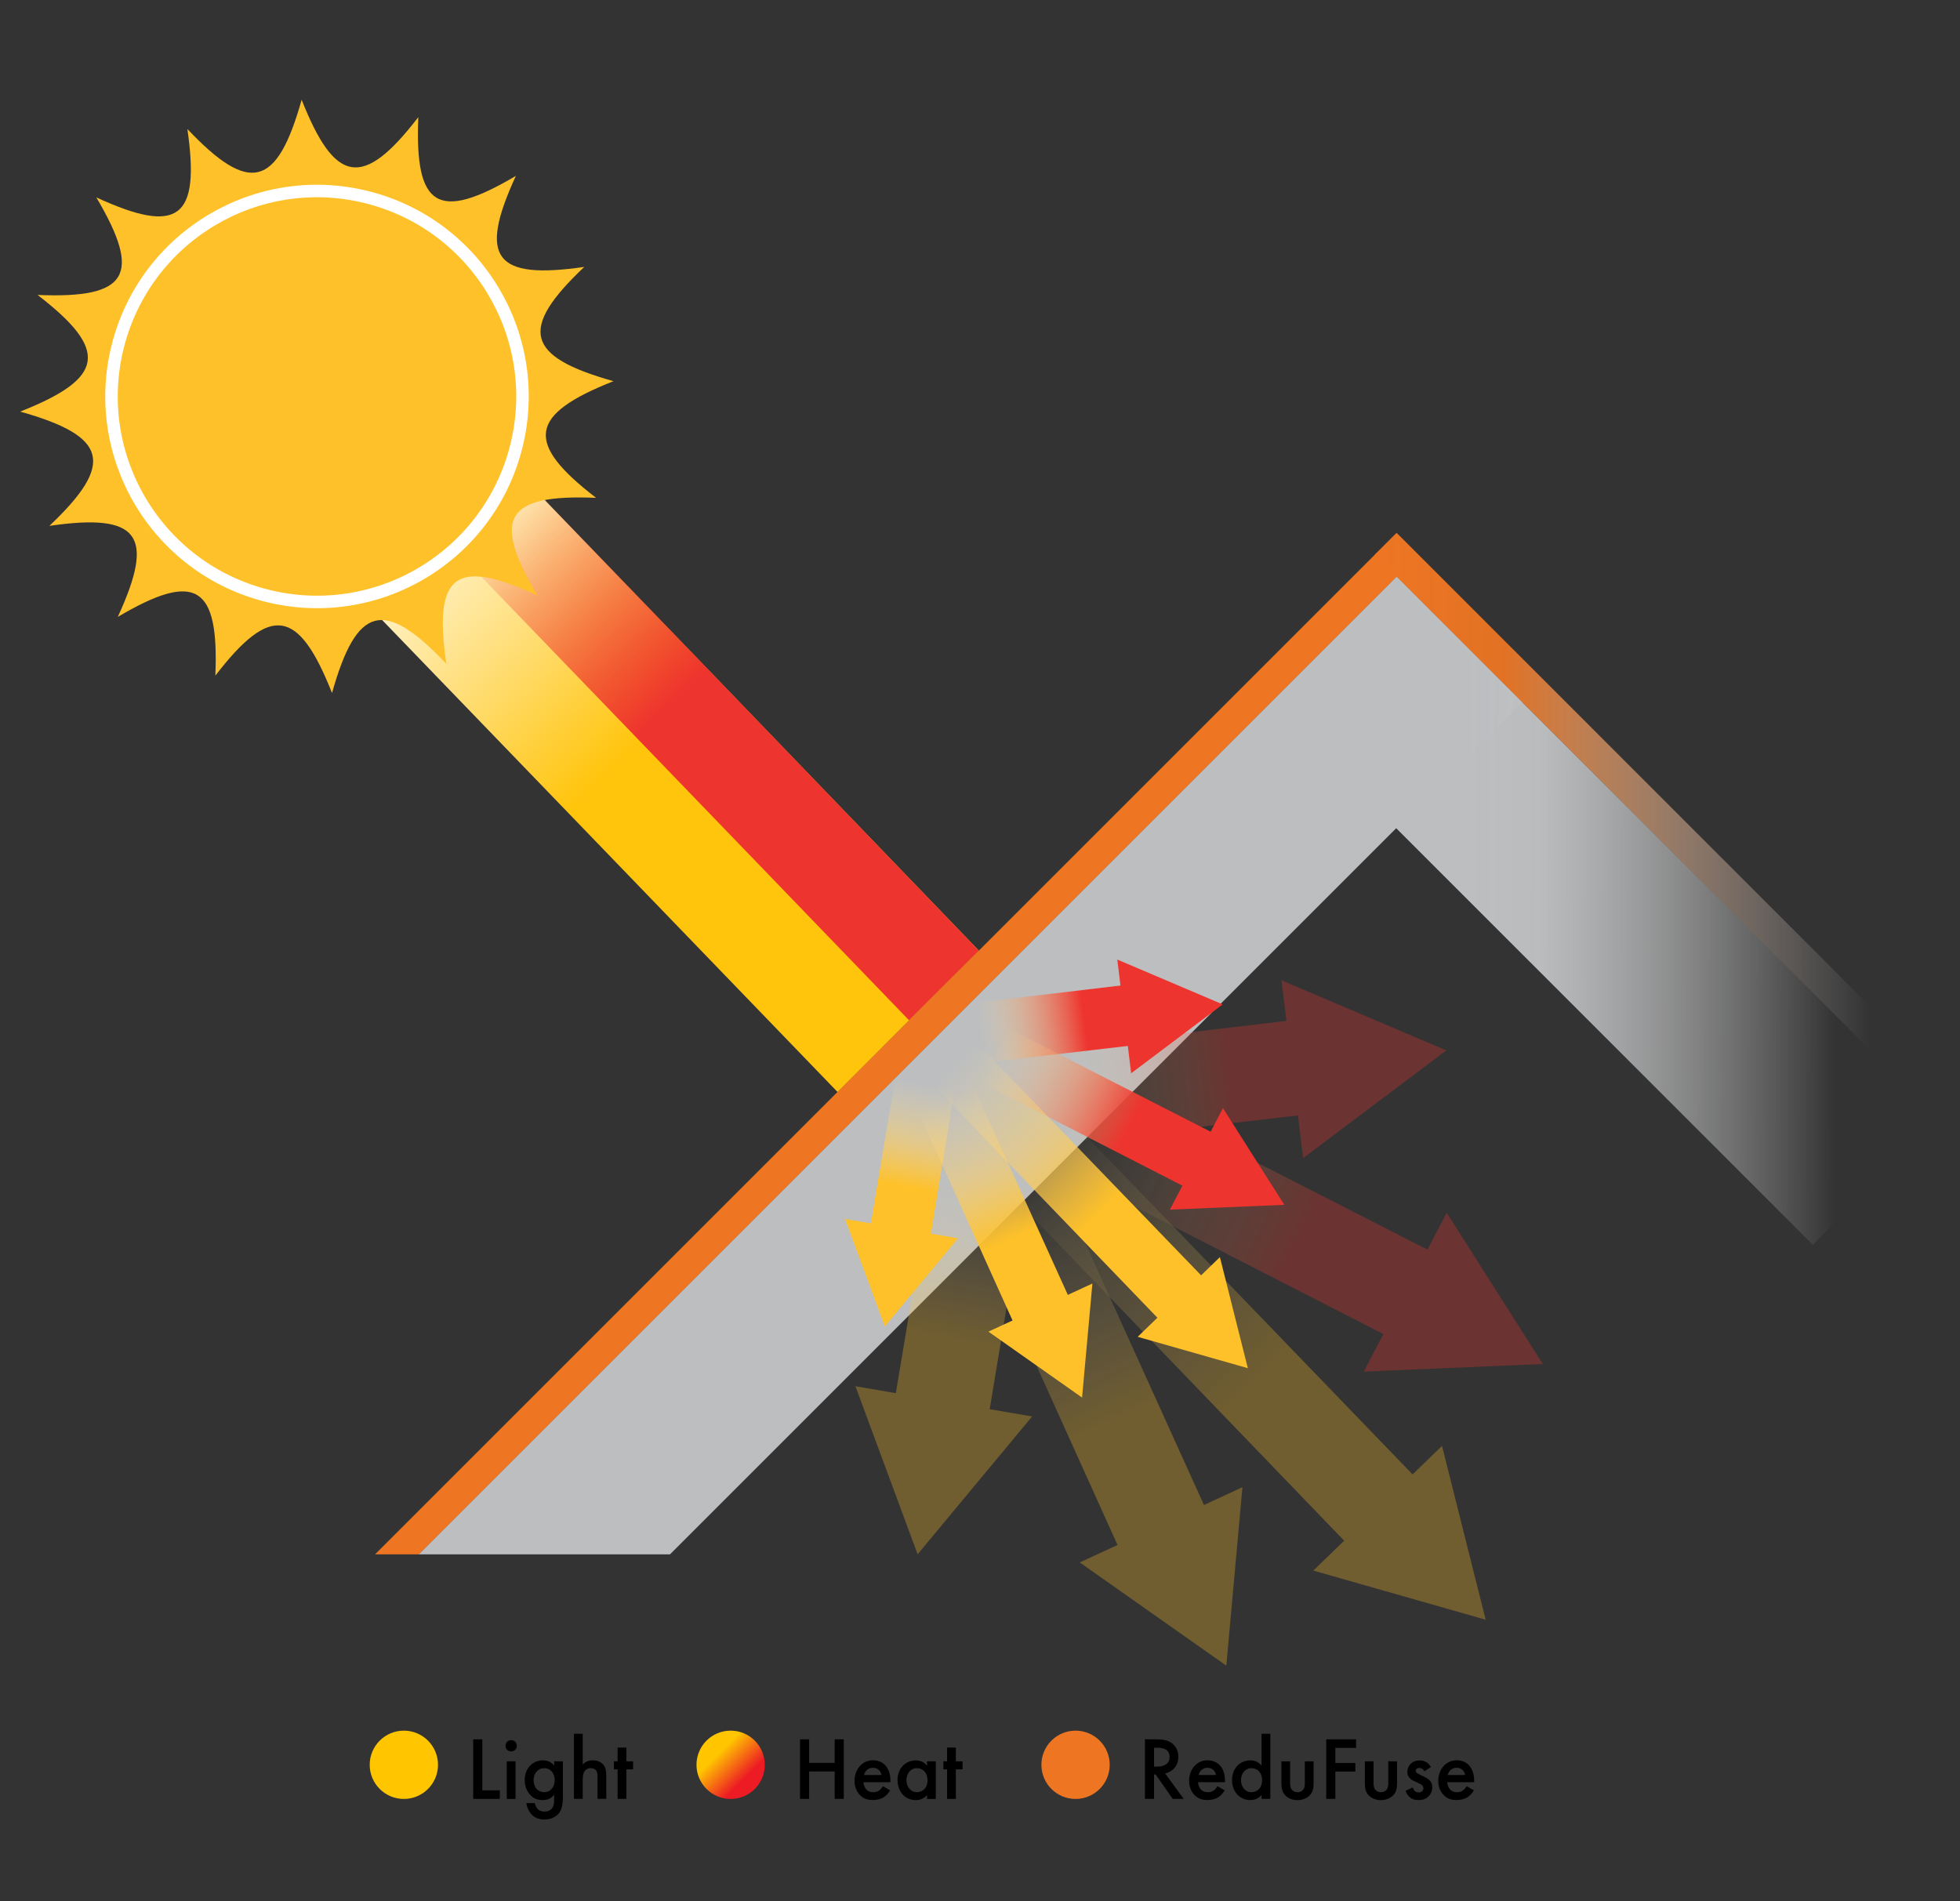 <?xml version="1.0" encoding="utf-8"?>
<!-- Generator: Adobe Illustrator 24.1.0, SVG Export Plug-In . SVG Version: 6.00 Build 0)  -->
<svg version="1.1" id="stippelijnen" xmlns="http://www.w3.org/2000/svg" xmlns:xlink="http://www.w3.org/1999/xlink" x="0px"
	 y="0px" viewBox="0 0 400 388" style="enable-background:new 0 0 400 388;" xml:space="preserve">
<rect x="0" y="0" width="400" height="388" fill="#333333" stroke="none"/>
<style type="text/css">
	.st0{fill:url(#SVGID_1_);}
	.st1{fill:url(#SVGID_2_);}
	.st2{fill:url(#SVGID_3_);}
	.st3{fill:none;stroke:url(#SVGID_4_);stroke-width:6.3;stroke-miterlimit:10;}
	.st4{fill:none;stroke:url(#SVGID_5_);stroke-width:6.3;stroke-miterlimit:10;stroke-dasharray:1.494,1.494;}
	.st5{fill:none;stroke:url(#SVGID_6_);stroke-width:6.3;stroke-miterlimit:10;}
	.st6{fill:#BCBEC0;}
	.st7{fill:url(#SVGID_7_);}
	.st8{fill:url(#SVGID_8_);}
	.st9{fill:url(#SVGID_9_);}
	.st10{fill:url(#SVGID_10_);}
	.st11{fill:url(#SVGID_11_);}
	.st12{fill:url(#SVGID_12_);}
	.st13{fill:url(#SVGID_13_);}
	.st14{fill:url(#SVGID_14_);}
	.st15{fill:#FFC600;}
	.st16{fill:url(#SVGID_15_);}
	.st17{fill:#00AE42;}
	.st18{fill:url(#SVGID_16_);}
	.st19{fill:url(#SVGID_17_);}
	.st20{fill:url(#SVGID_18_);}
	.st21{fill:#EE342E;}
	.st22{fill:url(#SVGID_19_);}
	.st23{fill:url(#SVGID_20_);}
	.st24{fill:url(#SVGID_21_);}
	.st25{fill:#FEC129;}
	.st26{fill:#FEC129;stroke:#FFFFFF;stroke-width:2.55;stroke-miterlimit:10;}
	.st27{fill:url(#SVGID_22_);}
	.st28{fill:url(#SVGID_23_);}
	.st29{fill:url(#SVGID_24_);}
	.st30{fill:#C028B9;}
	.st31{fill:url(#SVGID_25_);}
	.st32{fill:url(#SVGID_26_);}
	.st33{fill:url(#SVGID_27_);}
	.st34{fill:url(#SVGID_28_);}
	.st35{opacity:0.3;}
	.st36{fill:url(#SVGID_29_);}
	.st37{fill:url(#SVGID_30_);}
	.st38{fill:url(#SVGID_31_);}
	.st39{fill:url(#SVGID_32_);}
	.st40{fill:url(#SVGID_33_);}
	.st41{fill:url(#SVGID_34_);}
	.st42{fill:url(#SVGID_35_);}
	.st43{fill:url(#SVGID_36_);}
	.st44{fill:url(#SVGID_37_);}
	.st45{fill:url(#SVGID_38_);}
	.st46{fill:url(#SVGID_39_);}
	.st47{fill:#EE7623;}
	.st48{fill:url(#SVGID_40_);}
	.st49{fill:url(#SVGID_41_);}
	.st50{fill:url(#SVGID_42_);}
	.st51{fill:url(#SVGID_43_);}
	.st52{fill:url(#SVGID_44_);}
	.st53{fill:url(#SVGID_45_);}
	.st54{fill:url(#SVGID_46_);}
	.st55{fill:url(#SVGID_47_);}
	.st56{fill:url(#SVGID_48_);}
	.st57{fill:url(#SVGID_49_);}
	.st58{fill:url(#SVGID_50_);}
	.st59{fill:url(#SVGID_51_);}
	.st60{fill:url(#SVGID_52_);}
	.st61{fill:url(#SVGID_53_);}
	.st62{fill:url(#SVGID_54_);}
	.st63{fill:#E1251B;}
	.st64{fill:url(#SVGID_55_);}
	.st65{fill:url(#SVGID_56_);}
	.st66{fill:url(#SVGID_57_);}
	.st67{fill:url(#SVGID_58_);}
	.st68{fill:url(#SVGID_59_);}
	.st69{fill:url(#SVGID_60_);}
	.st70{fill:url(#SVGID_61_);}
	.st71{fill:#F1582E;}
	.st72{fill:#FFF200;}
	.st73{fill:#4A83AB;}
	.st74{fill:#FAA41A;}
	.st75{fill:#5ABA4E;}
	.st76{fill:#07436B;}
	.st77{fill:url(#SVGID_62_);}
	.st78{fill:url(#SVGID_63_);}
	.st79{fill:url(#SVGID_64_);}
	.st80{fill:url(#SVGID_65_);}
	.st81{fill:url(#SVGID_66_);}
	.st82{fill:url(#SVGID_67_);}
	.st83{fill:url(#SVGID_68_);}
	.st84{fill:url(#SVGID_69_);}
	.st85{fill:#0073A8;}
	.st86{fill:url(#SVGID_70_);}
	.st87{fill:url(#SVGID_71_);}
	.st88{fill:url(#SVGID_72_);}
	.st89{fill:url(#SVGID_73_);}
	.st90{fill:url(#SVGID_74_);}
	.st91{fill:none;stroke:#FFFFFF;stroke-width:3;stroke-miterlimit:10;}
	.st92{fill:url(#SVGID_75_);}
	.st93{fill:url(#SVGID_76_);}
	.st94{fill:url(#SVGID_77_);}
	.st95{fill:url(#SVGID_78_);}
	.st96{fill:url(#SVGID_79_);}
	.st97{fill:none;}
	.st98{fill:url(#SVGID_80_);}
	.st99{fill:#00AEEF;}
	.st100{fill:#FFC40C;}
	.st101{fill:url(#SVGID_81_);}
	.st102{fill:#C5E9F4;}
	.st103{fill:url(#SVGID_82_);}
	.st104{fill:url(#SVGID_83_);}
	.st105{fill:#A7A9AC;}
	.st106{clip-path:url(#SVGID_85_);}
	.st107{fill:#B68150;}
	.st108{fill:url(#SVGID_86_);}
	.st109{opacity:0.58;fill:#75797A;}
	.st110{fill:#D1D3D4;}
	.st111{clip-path:url(#SVGID_88_);}
	.st112{clip-path:url(#SVGID_90_);}
	.st113{fill:#2AB568;}
	.st114{fill:#09A656;}
	.st115{fill:#009444;}
	.st116{fill:url(#SVGID_91_);}
	.st117{fill:url(#SVGID_92_);}
	.st118{fill:url(#SVGID_93_);}
	.st119{fill:url(#SVGID_94_);}
	.st120{fill:#50B1E1;}
	.st121{fill:none;stroke:#FFFFFF;stroke-width:6.3;stroke-miterlimit:10;}
	.st122{fill:none;stroke:#FFFFFF;stroke-width:6.3;stroke-miterlimit:10;stroke-dasharray:1.494,1.494;}
	.st123{fill:none;stroke:url(#SVGID_95_);stroke-width:6.3;stroke-miterlimit:10;}
	.st124{fill:none;stroke:url(#SVGID_96_);stroke-width:6.3;stroke-miterlimit:10;stroke-dasharray:1.494,1.494;}
	.st125{fill:none;stroke:url(#SVGID_97_);stroke-width:6.3;stroke-miterlimit:10;}
	.st126{fill:none;stroke:#FFFFFF;stroke-width:3.038;stroke-miterlimit:10;stroke-dasharray:0.993,0.993;}
	.st127{fill:none;stroke:#FFFFFF;stroke-width:4.05;stroke-miterlimit:10;stroke-dasharray:1.326,1.326;}
	.st128{fill:url(#SVGID_98_);}
	.st129{fill:url(#SVGID_99_);}
	.st130{fill:#A4165E;}
	.st131{fill:#8B5E3C;}
</style>
<polygon class="st6" points="136.73,317.25 310.67,143.31 285.01,117.65 85.41,317.25 "/>
<linearGradient id="SVGID_1_" gradientUnits="userSpaceOnUse" x1="-213.96" y1="-653.788" x2="-149.793" y2="-653.788" gradientTransform="matrix(0.885 0.92 -0.721 0.693 -208.302 742.446)">
	<stop  offset="0" style="stop-color:#FFFFFF"/>
	<stop  offset="0.101" style="stop-color:#FFFBEF"/>
	<stop  offset="0.3" style="stop-color:#FFF1C5"/>
	<stop  offset="0.577" style="stop-color:#FFE080"/>
	<stop  offset="0.918" style="stop-color:#FFCA23"/>
	<stop  offset="1" style="stop-color:#FFC40C"/>
</linearGradient>
<polygon class="st0" points="170.95,222.9 58.78,106.64 88.27,78.28 199.76,194.02 "/>
<linearGradient id="SVGID_2_" gradientUnits="userSpaceOnUse" x1="-213.96" y1="-1393.269" x2="-149.971" y2="-1393.269" gradientTransform="matrix(0.885 0.92 -0.357 0.344 -227.375 760.796)">
	<stop  offset="0.35" style="stop-color:#EE342E;stop-opacity:0"/>
	<stop  offset="0.959" style="stop-color:#EE342E;stop-opacity:0.942"/>
	<stop  offset="0.997" style="stop-color:#EE342E"/>
</linearGradient>
<polygon class="st1" points="185.53,208.25 73.7,92.29 88.32,78.23 199.76,194.02 "/>
<g>
	<g>
		<path class="st25" d="M125.2,77.8c-17.29,6.83-18.2,12.54-3.55,23.81c-18.47-0.77-21.38,4.02-11.99,19.91
			c-16.77-7.72-21.23-4.33-18.58,13.96c-12.71-13.42-18.29-11.93-23.32,5.97c-6.83-17.29-12.54-18.2-23.81-3.55
			c0.77-18.47-4.02-21.38-19.91-11.99c7.72-16.77,4.33-21.23-13.96-18.58C23.5,94.63,22.01,89.04,4.12,84.01
			c17.29-6.83,18.2-12.54,3.55-23.81c18.47,0.77,21.38-4.02,11.99-19.91c16.77,7.72,21.23,4.33,18.58-13.96
			c12.71,13.42,18.29,11.93,23.32-5.97c6.83,17.29,12.54,18.2,23.81,3.55c-0.77,18.47,4.02,21.38,19.91,11.99
			c-7.72,16.77-4.33,21.23,13.96,18.58C105.81,67.18,107.3,72.77,125.2,77.8z"/>
	</g>
	
		<ellipse transform="matrix(0.244 -0.97 0.97 0.244 -29.566 123.9)" class="st26" cx="64.66" cy="80.91" rx="41.92" ry="41.92"/>
</g>
<g class="st35">
	<g>
		
			<linearGradient id="SVGID_3_" gradientUnits="userSpaceOnUse" x1="-450.258" y1="1053.727" x2="-433.052" y2="1082.761" gradientTransform="matrix(0.396 -0.918 0.918 0.396 -571.574 -607.373)">
			<stop  offset="0" style="stop-color:#FFE097;stop-opacity:0"/>
			<stop  offset="0.327" style="stop-color:#FAAE70;stop-opacity:0.327"/>
			<stop  offset="1" style="stop-color:#EE342E"/>
		</linearGradient>
		<polygon class="st2" points="275.45,226.43 188.3,236.6 185.41,217.52 273.09,207.11 		"/>
		<polygon class="st21" points="265.95,236.38 295.18,214.39 261.52,200.08 		"/>
	</g>
	<g>
		
			<linearGradient id="SVGID_4_" gradientUnits="userSpaceOnUse" x1="-3.333" y1="634.951" x2="21.986" y2="677.677" gradientTransform="matrix(0.847 -0.532 0.532 0.847 -113.439 -309.551)">
			<stop  offset="0" style="stop-color:#FFE097;stop-opacity:0"/>
			<stop  offset="0.327" style="stop-color:#FAAE70;stop-opacity:0.327"/>
			<stop  offset="1" style="stop-color:#EE342E"/>
		</linearGradient>
		<polygon style="fill:url(#SVGID_4_);" points="291.79,277.14 176.64,218.14 185.09,200.79 300.8,259.89 		"/>
		<polygon class="st21" points="278.31,279.95 314.86,278.4 295.25,247.53 		"/>
	</g>
	<g>
		
			<linearGradient id="SVGID_5_" gradientUnits="userSpaceOnUse" x1="87.814" y1="355.441" x2="122.091" y2="413.282" gradientTransform="matrix(0.971 -0.238 0.238 0.971 39.244 -90.926)">
			<stop  offset="0" style="stop-color:#FFE097;stop-opacity:0"/>
			<stop  offset="0.57" style="stop-color:#FFCF61;stop-opacity:0.57"/>
			<stop  offset="1" style="stop-color:#FEC129"/>
		</linearGradient>
		<polygon style="fill:url(#SVGID_5_);" points="281.7,322.13 160.08,195.81 173.55,181.99 295.67,308.59 		"/>
		<polygon class="st25" points="268.02,320.56 303.2,330.59 294.29,295.11 		"/>
	</g>
	<g>
		
			<linearGradient id="SVGID_6_" gradientUnits="userSpaceOnUse" x1="-2015.955" y1="388.341" x2="-1998.749" y2="417.376" gradientTransform="matrix(-0.936 0.352 0.352 0.936 -1823.44 585.855)">
			<stop  offset="0" style="stop-color:#FFE097;stop-opacity:0"/>
			<stop  offset="0.57" style="stop-color:#FFCF61;stop-opacity:0.57"/>
			<stop  offset="1" style="stop-color:#FEC129"/>
		</linearGradient>
		<polygon style="fill:url(#SVGID_6_);" points="200.24,298.12 214.58,211.55 195.65,207.76 181.06,294.84 		"/>
		<polygon class="st25" points="210.64,289.1 187.27,317.24 174.58,282.94 		"/>
	</g>
	<g>
		
			<linearGradient id="SVGID_7_" gradientUnits="userSpaceOnUse" x1="-1670.315" y1="974.534" x2="-1644.996" y2="1017.26" gradientTransform="matrix(-0.572 0.821 0.821 0.572 -1547.922 1057.74)">
			<stop  offset="0" style="stop-color:#FFE097;stop-opacity:0"/>
			<stop  offset="0.57" style="stop-color:#FFCF61;stop-opacity:0.57"/>
			<stop  offset="1" style="stop-color:#FEC129"/>
		</linearGradient>
		<polygon class="st7" points="250.1,316.86 196.7,199.03 178.96,206.63 232.45,325.04 		"/>
		<polygon class="st25" points="253.56,303.54 250.27,339.97 220.36,318.9 		"/>
	</g>
</g>
<g>
	<g>
		
			<linearGradient id="SVGID_8_" gradientUnits="userSpaceOnUse" x1="-445.536" y1="1032.55" x2="-434.541" y2="1051.103" gradientTransform="matrix(0.396 -0.918 0.918 0.396 -571.574 -607.373)">
			<stop  offset="0" style="stop-color:#FFE097;stop-opacity:0"/>
			<stop  offset="0.327" style="stop-color:#FAAE70;stop-opacity:0.327"/>
			<stop  offset="1" style="stop-color:#EE342E"/>
		</linearGradient>
		<polygon class="st8" points="236.93,212.69 181.23,219.19 179.39,207 235.42,200.35 		"/>
		<polygon class="st21" points="230.85,219.06 249.53,205 228.02,195.85 		"/>
	</g>
	<g>
		
			<linearGradient id="SVGID_9_" gradientUnits="userSpaceOnUse" x1="-11.403" y1="612.136" x2="4.776" y2="639.438" gradientTransform="matrix(0.847 -0.532 0.532 0.847 -113.439 -309.551)">
			<stop  offset="0" style="stop-color:#FFE097;stop-opacity:0"/>
			<stop  offset="0.327" style="stop-color:#FAAE70;stop-opacity:0.327"/>
			<stop  offset="1" style="stop-color:#EE342E"/>
		</linearGradient>
		<polygon class="st9" points="247.36,245.1 173.79,207.4 179.18,196.31 253.12,234.08 		"/>
		<polygon class="st21" points="238.75,246.89 262.11,245.91 249.58,226.18 		"/>
	</g>
	<g>
		
			<linearGradient id="SVGID_10_" gradientUnits="userSpaceOnUse" x1="77.474" y1="336.193" x2="99.377" y2="373.155" gradientTransform="matrix(0.971 -0.238 0.238 0.971 39.244 -90.926)">
			<stop  offset="0" style="stop-color:#FFE097;stop-opacity:0"/>
			<stop  offset="0.57" style="stop-color:#FFCF61;stop-opacity:0.57"/>
			<stop  offset="1" style="stop-color:#FEC129"/>
		</linearGradient>
		<polygon class="st10" points="240.92,273.85 163.2,193.13 171.81,184.3 249.85,265.2 		"/>
		<polygon class="st25" points="232.18,272.85 254.66,279.25 248.96,256.58 		"/>
	</g>
	<g>
		
			<linearGradient id="SVGID_11_" gradientUnits="userSpaceOnUse" x1="-2011.865" y1="366.896" x2="-2000.87" y2="385.449" gradientTransform="matrix(-0.936 0.352 0.352 0.936 -1823.44 585.855)">
			<stop  offset="0" style="stop-color:#FFE097;stop-opacity:0"/>
			<stop  offset="0.57" style="stop-color:#FFCF61;stop-opacity:0.57"/>
			<stop  offset="1" style="stop-color:#FEC129"/>
		</linearGradient>
		<polygon class="st11" points="188.86,258.51 198.03,203.19 185.93,200.76 176.61,256.41 		"/>
		<polygon class="st25" points="195.51,252.74 180.58,270.73 172.47,248.8 		"/>
	</g>
	<g>
		
			<linearGradient id="SVGID_12_" gradientUnits="userSpaceOnUse" x1="-1679.059" y1="951.856" x2="-1662.88" y2="979.158" gradientTransform="matrix(-0.572 0.821 0.821 0.572 -1547.922 1057.74)">
			<stop  offset="0" style="stop-color:#FFE097;stop-opacity:0"/>
			<stop  offset="0.57" style="stop-color:#FFCF61;stop-opacity:0.57"/>
			<stop  offset="1" style="stop-color:#FEC129"/>
		</linearGradient>
		<polygon class="st12" points="220.73,270.48 186.6,195.18 175.27,200.04 209.44,275.71 		"/>
		<polygon class="st25" points="222.94,261.97 220.83,285.25 201.72,271.79 		"/>
	</g>
</g>
<g>
	<g>
		<g>
			<g>
				<path d="M98.43,355v10.41h3.57v1.75h-5.43V355H98.43z"/>
				<path d="M104.32,355.17c0.66,0,1.15,0.49,1.15,1.15s-0.49,1.15-1.15,1.15s-1.15-0.49-1.15-1.15S103.66,355.17,104.32,355.17z
					 M105.21,359.49v7.68h-1.79v-7.68H105.21z"/>
				<path d="M113.09,359.49h1.79v7.06c0,1.8-0.2,3.1-1.26,3.99c-0.49,0.4-1.29,0.82-2.55,0.82c-0.89,0-1.79-0.22-2.52-0.95
					c-0.57-0.57-1-1.46-1.13-2.39h1.73c0.07,0.42,0.29,0.91,0.57,1.2c0.22,0.24,0.66,0.53,1.39,0.53c0.75,0,1.19-0.29,1.4-0.51
					c0.58-0.57,0.58-1.37,0.58-1.93v-1c-0.82,1.04-1.82,1.09-2.33,1.09c-0.99,0-1.81-0.27-2.53-1.04c-0.69-0.73-1.15-1.77-1.15-3.04
					c0-1.4,0.53-2.37,1.13-2.97c0.77-0.78,1.68-1.06,2.61-1.06c0.77,0,1.62,0.26,2.28,1.04V359.49z M109.68,361.4
					c-0.46,0.42-0.78,1.13-0.78,1.95c0,0.77,0.29,1.51,0.77,1.93c0.33,0.29,0.82,0.51,1.37,0.51c0.57,0,1.06-0.16,1.49-0.62
					c0.53-0.57,0.67-1.22,0.67-1.8c0-0.86-0.27-1.49-0.73-1.93c-0.44-0.44-0.93-0.55-1.44-0.55
					C110.54,360.89,110.08,361.02,109.68,361.4z"/>
				<path d="M117.13,353.87h1.79v6.27c0.77-0.78,1.6-0.86,2.06-0.86c1.4,0,2.04,0.73,2.26,1.04c0.47,0.69,0.49,1.59,0.49,2.13v4.7
					h-1.79v-4.54c0-0.46,0-0.95-0.35-1.33c-0.2-0.22-0.55-0.4-1-0.4c-0.6,0-1.08,0.29-1.31,0.64c-0.25,0.36-0.36,0.95-0.36,1.93v3.7
					h-1.79V353.87z"/>
				<path d="M127.83,361.13v6.03h-1.79v-6.03h-0.75v-1.64h0.75v-2.81h1.79v2.81h1.37v1.64H127.83z"/>
			</g>
		</g>
		<circle class="st15" cx="82.42" cy="360.2" r="6.97"/>
	</g>
	<g>
		<g>
			<g>
				<path d="M165.13,359.81h5.21V355h1.86v12.16h-1.86v-5.6h-5.21v5.6h-1.86V355h1.86V359.81z"/>
				<path d="M181.66,365.41c-0.33,0.58-0.8,1.09-1.29,1.4c-0.62,0.4-1.44,0.58-2.26,0.58c-1.02,0-1.86-0.26-2.59-0.99
					c-0.73-0.73-1.13-1.79-1.13-2.93c0-1.19,0.42-2.33,1.22-3.15c0.64-0.64,1.48-1.04,2.57-1.04c1.22,0,2.01,0.53,2.46,1
					c0.98,1.02,1.08,2.44,1.08,3.25v0.22h-5.51c0.04,0.55,0.27,1.17,0.66,1.55c0.42,0.42,0.93,0.49,1.37,0.49
					c0.49,0,0.86-0.11,1.22-0.38c0.31-0.24,0.55-0.55,0.71-0.84L181.66,365.41z M179.89,362.29c-0.07-0.42-0.27-0.78-0.55-1.04
					c-0.24-0.22-0.62-0.44-1.2-0.44c-0.62,0-1.02,0.26-1.26,0.49c-0.26,0.24-0.46,0.6-0.55,0.98H179.89z"/>
				<path d="M189.19,359.49h1.79v7.68h-1.79v-0.8c-0.78,0.91-1.75,1.04-2.3,1.04c-2.37,0-3.72-1.97-3.72-4.08
					c0-2.5,1.71-4.03,3.74-4.03c0.57,0,1.55,0.15,2.28,1.09V359.49z M184.99,363.35c0,1.33,0.84,2.44,2.13,2.44
					c1.13,0,2.17-0.82,2.17-2.42c0-1.68-1.04-2.48-2.17-2.48C185.83,360.89,184.99,361.98,184.99,363.35z"/>
				<path d="M195.07,361.13v6.03h-1.79v-6.03h-0.75v-1.64h0.75v-2.81h1.79v2.81h1.37v1.64H195.07z"/>
			</g>
		</g>
		<linearGradient id="SVGID_13_" gradientUnits="userSpaceOnUse" x1="144.185" y1="355.269" x2="154.037" y2="365.122">
			<stop  offset="0.255" style="stop-color:#FFC600"/>
			<stop  offset="0.786" style="stop-color:#ED1C24"/>
		</linearGradient>
		<circle class="st13" cx="149.11" cy="360.2" r="6.97"/>
	</g>
	<g>
		<g>
			<g>
				<path d="M235.83,355c1.48,0,2.43,0.18,3.21,0.71c1.33,0.89,1.44,2.33,1.44,2.86c0,1.75-1.08,3.03-2.7,3.39l3.79,5.2h-2.24
					l-3.48-4.98h-0.33v4.98h-1.86V355H235.83z M235.52,360.58h0.58c0.51,0,2.59-0.05,2.59-1.99c0-1.71-1.62-1.88-2.53-1.88h-0.64
					V360.58z"/>
				<path d="M249.94,365.41c-0.33,0.58-0.8,1.09-1.29,1.4c-0.62,0.4-1.44,0.58-2.26,0.58c-1.02,0-1.86-0.26-2.59-0.99
					c-0.73-0.73-1.13-1.79-1.13-2.93c0-1.19,0.42-2.33,1.22-3.15c0.64-0.64,1.48-1.04,2.57-1.04c1.22,0,2.01,0.53,2.46,1
					c0.98,1.02,1.08,2.44,1.08,3.25v0.22h-5.51c0.04,0.55,0.27,1.17,0.66,1.55c0.42,0.42,0.93,0.49,1.37,0.49
					c0.49,0,0.86-0.11,1.22-0.38c0.31-0.24,0.55-0.55,0.71-0.84L249.94,365.41z M248.17,362.29c-0.07-0.42-0.27-0.78-0.55-1.04
					c-0.24-0.22-0.62-0.44-1.2-0.44c-0.62,0-1.02,0.26-1.26,0.49c-0.26,0.24-0.46,0.6-0.55,0.98H248.17z"/>
				<path d="M257.46,353.87h1.79v13.29h-1.79v-0.8c-0.78,0.91-1.75,1.04-2.3,1.04c-2.37,0-3.72-1.97-3.72-4.08
					c0-2.5,1.71-4.03,3.74-4.03c0.57,0,1.55,0.15,2.28,1.09V353.87z M253.27,363.35c0,1.33,0.84,2.44,2.13,2.44
					c1.13,0,2.17-0.82,2.17-2.42c0-1.68-1.04-2.48-2.17-2.48C254.11,360.89,253.27,361.98,253.27,363.35z"/>
				<path d="M263.29,359.49v4.39c0,0.46,0.02,0.98,0.33,1.39c0.24,0.31,0.66,0.53,1.17,0.53c0.51,0,0.93-0.22,1.17-0.53
					c0.31-0.4,0.33-0.93,0.33-1.39v-4.39h1.79v4.45c0,0.98-0.11,1.81-0.82,2.52c-0.69,0.69-1.64,0.95-2.5,0.95
					c-0.78,0-1.73-0.24-2.43-0.95c-0.71-0.71-0.82-1.53-0.82-2.52v-4.45H263.29z"/>
				<path d="M276.75,356.75h-4.23v3.08h4.08v1.75h-4.08v5.58h-1.86V355h6.09V356.75z"/>
				<path d="M280.32,359.49v4.39c0,0.46,0.02,0.98,0.33,1.39c0.24,0.31,0.66,0.53,1.17,0.53c0.51,0,0.93-0.22,1.17-0.53
					c0.31-0.4,0.33-0.93,0.33-1.39v-4.39h1.79v4.45c0,0.98-0.11,1.81-0.82,2.52c-0.69,0.69-1.64,0.95-2.5,0.95
					c-0.78,0-1.73-0.24-2.43-0.95c-0.71-0.71-0.82-1.53-0.82-2.52v-4.45H280.32z"/>
				<path d="M290.71,361.51c-0.18-0.29-0.53-0.66-1.09-0.66c-0.26,0-0.44,0.09-0.55,0.2c-0.09,0.09-0.16,0.24-0.16,0.4
					c0,0.2,0.09,0.33,0.25,0.44c0.11,0.07,0.22,0.11,0.6,0.31l0.91,0.46c0.4,0.2,0.78,0.4,1.08,0.71c0.42,0.42,0.56,0.89,0.56,1.42
					c0,0.69-0.25,1.29-0.67,1.75c-0.6,0.66-1.35,0.86-2.15,0.86c-0.49,0-1.11-0.07-1.66-0.49c-0.44-0.33-0.8-0.86-0.98-1.4
					l1.46-0.69c0.09,0.26,0.25,0.58,0.42,0.73c0.11,0.11,0.36,0.29,0.78,0.29c0.27,0,0.57-0.09,0.73-0.25
					c0.15-0.15,0.25-0.38,0.25-0.6s-0.07-0.4-0.24-0.58c-0.22-0.22-0.47-0.35-0.77-0.47l-0.66-0.31c-0.35-0.16-0.77-0.36-1.06-0.66
					c-0.4-0.38-0.55-0.8-0.55-1.29c0-0.62,0.24-1.22,0.64-1.64c0.35-0.36,0.93-0.73,1.88-0.73c0.55,0,0.98,0.11,1.42,0.4
					c0.26,0.16,0.6,0.46,0.88,0.95L290.71,361.51z"/>
				<path d="M300.79,365.41c-0.33,0.58-0.8,1.09-1.29,1.4c-0.62,0.4-1.44,0.58-2.26,0.58c-1.02,0-1.86-0.26-2.59-0.99
					c-0.73-0.73-1.13-1.79-1.13-2.93c0-1.19,0.42-2.33,1.22-3.15c0.64-0.64,1.48-1.04,2.57-1.04c1.22,0,2.01,0.53,2.46,1
					c0.98,1.02,1.08,2.44,1.08,3.25v0.22h-5.51c0.04,0.55,0.27,1.17,0.66,1.55c0.42,0.42,0.93,0.49,1.37,0.49
					c0.49,0,0.86-0.11,1.22-0.38c0.31-0.24,0.55-0.55,0.71-0.84L300.79,365.41z M299.02,362.29c-0.07-0.42-0.27-0.78-0.55-1.04
					c-0.24-0.22-0.62-0.44-1.2-0.44c-0.62,0-1.02,0.26-1.26,0.49c-0.26,0.24-0.46,0.6-0.55,0.98H299.02z"/>
			</g>
		</g>
		<circle class="st47" cx="219.5" cy="360.2" r="6.97"/>
	</g>
</g>
<polygon class="st47" points="85.46,317.25 285.44,117.27 280.98,112.81 76.54,317.25 "/>
<g>
	
		<linearGradient id="SVGID_14_" gradientUnits="userSpaceOnUse" x1="259.176" y1="185.805" x2="395.7" y2="185.805" gradientTransform="matrix(0.999 -1.371302e-03 -1.371302e-03 0.999 0.856 0.856)">
		<stop  offset="0.291" style="stop-color:#BCBEC0"/>
		<stop  offset="0.4" style="stop-color:#BEC0C2;stop-opacity:0.969"/>
		<stop  offset="0.844" style="stop-color:#FFFFFF;stop-opacity:0"/>
	</linearGradient>
	<polygon class="st14" points="259.48,143.58 369.97,254.07 395.7,228.34 285.21,117.85 	"/>
	<linearGradient id="SVGID_15_" gradientUnits="userSpaceOnUse" x1="280.558" y1="168.63" x2="400.307" y2="168.63">
		<stop  offset="0" style="stop-color:#EE7623"/>
		<stop  offset="0.222" style="stop-color:#EE7623;stop-opacity:0.935"/>
		<stop  offset="0.329" style="stop-color:#F19351;stop-opacity:0.774"/>
		<stop  offset="0.514" style="stop-color:#F7C19B;stop-opacity:0.496"/>
		<stop  offset="0.668" style="stop-color:#FBE2D1;stop-opacity:0.265"/>
		<stop  offset="0.782" style="stop-color:#FEF7F2;stop-opacity:0.093"/>
		<stop  offset="0.844" style="stop-color:#FFFFFF;stop-opacity:0"/>
	</linearGradient>
	<polygon class="st16" points="280.56,113.21 395.85,228.5 400.31,224.05 285.02,108.75 	"/>
</g>
</svg>
